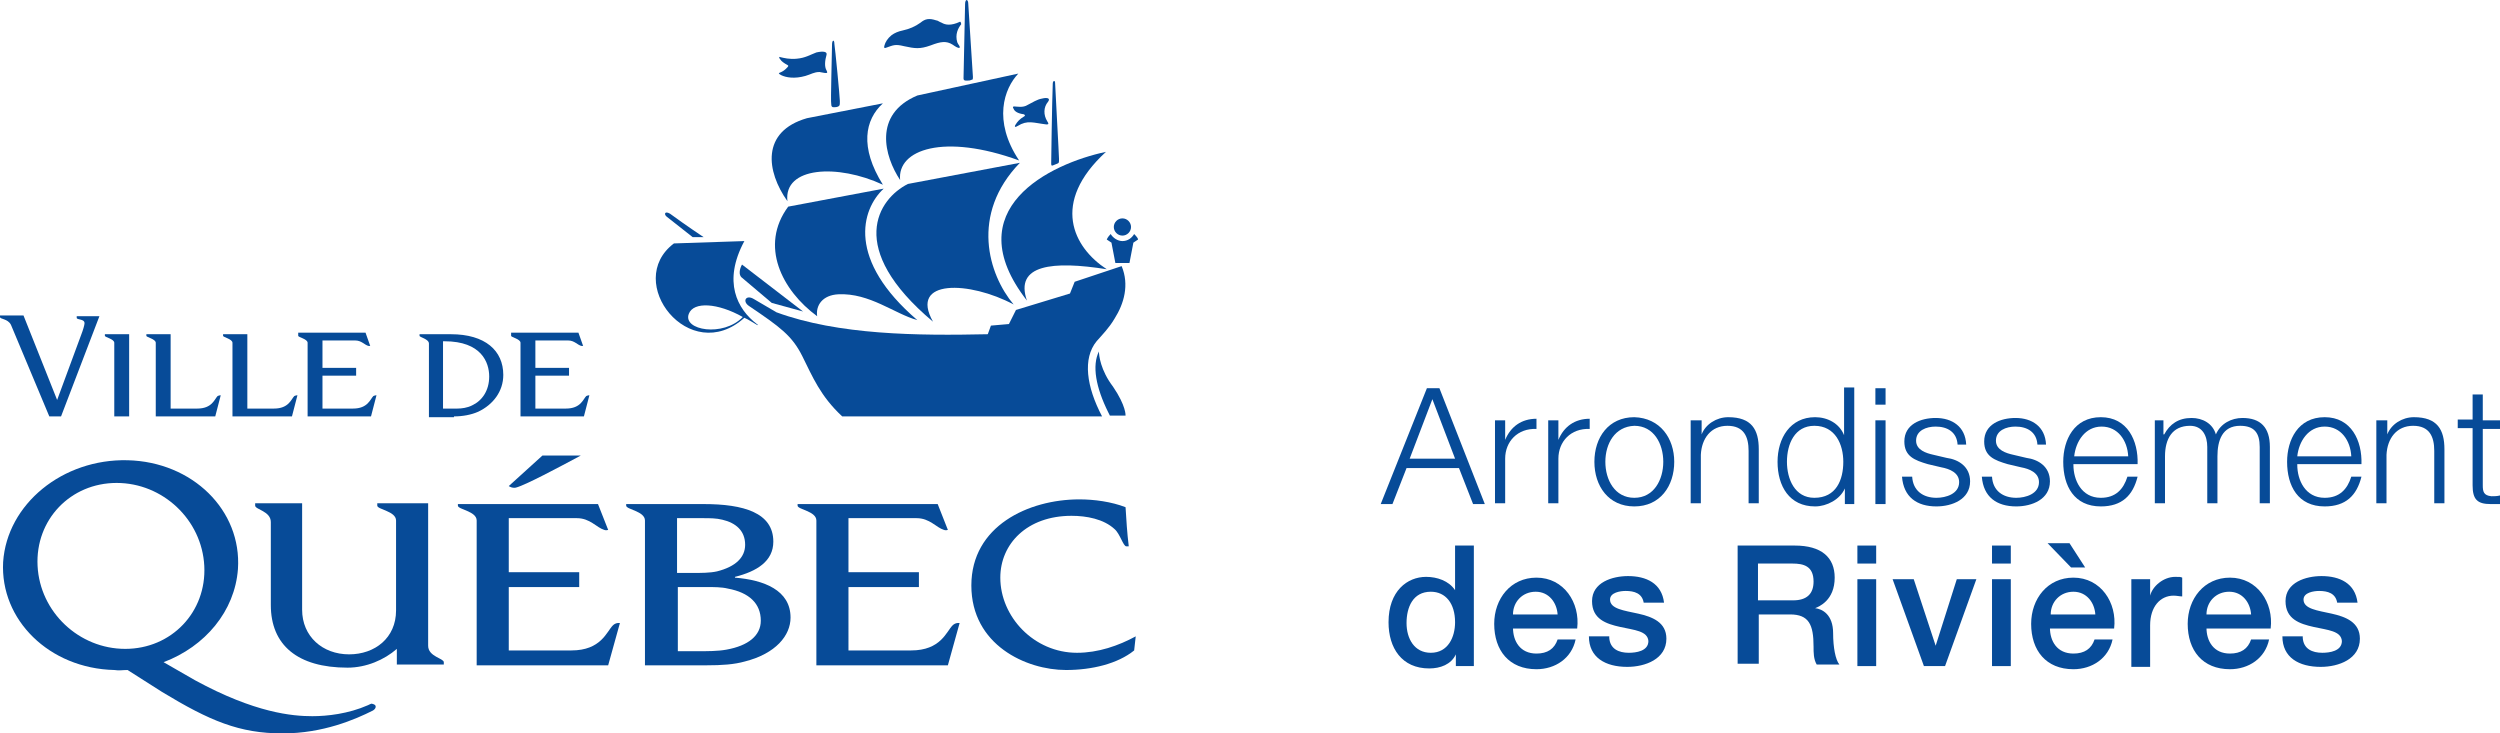 <?xml version="1.0" encoding="UTF-8"?>
<svg xmlns="http://www.w3.org/2000/svg" xmlns:xlink="http://www.w3.org/1999/xlink" version="1.1" id="Layer_1" x="0px" y="0px" viewBox="0 0 319.4 93.7" style="enable-background:new 0 0 319.4 93.7;" xml:space="preserve">
<style type="text/css">
	.st0{fill:#074B98;}
</style>
<g>
	<g>
		<g>
			<g>
				<path class="st0" d="M182.3,49.6h1.6l5.8,14.8h-1.5l-1.8-4.6h-6.7l-1.8,4.6h-1.5L182.3,49.6z M180.1,58.6h5.8l-2.9-7.6      L180.1,58.6z"></path>
				<path class="st0" d="M191.1,53.7h1.2v2.5h0c0.7-1.7,2.1-2.7,4-2.7v1.3c-2.4-0.1-4,1.6-4,3.8v5.7h-1.3V53.7z"></path>
				<path class="st0" d="M197.9,53.7h1.2v2.5h0c0.7-1.7,2.1-2.7,4-2.7v1.3c-2.4-0.1-4,1.6-4,3.8v5.7h-1.3V53.7z"></path>
				<path class="st0" d="M213.9,59c0,3.1-1.8,5.7-5.1,5.7c-3.3,0-5.1-2.6-5.1-5.7c0-3.1,1.8-5.7,5.1-5.7      C212.1,53.4,213.9,56,213.9,59z M205.1,59c0,2.3,1.2,4.6,3.7,4.6c2.5,0,3.7-2.3,3.7-4.6c0-2.3-1.2-4.6-3.7-4.6      C206.3,54.5,205.1,56.7,205.1,59z"></path>
				<path class="st0" d="M216.1,53.7h1.3v1.8h0c0.5-1.3,1.9-2.2,3.4-2.2c3,0,3.9,1.6,3.9,4.1v6.9h-1.3v-6.7c0-1.8-0.6-3.2-2.7-3.2      c-2.1,0-3.3,1.6-3.4,3.7v6.2h-1.3V53.7z"></path>
				<path class="st0" d="M236.9,64.4h-1.2v-2h0c-0.6,1.4-2.3,2.3-3.8,2.3c-3.3,0-4.8-2.6-4.8-5.7c0-3,1.6-5.7,4.8-5.7      c1.6,0,3.1,0.8,3.7,2.3h0v-6.1h1.3V64.4z M231.8,63.6c2.8,0,3.7-2.3,3.7-4.6c0-2.2-1-4.6-3.7-4.6c-2.5,0-3.5,2.3-3.5,4.6      C228.3,61.2,229.3,63.6,231.8,63.6z"></path>
				<path class="st0" d="M239.6,49.6h1.3v2.1h-1.3V49.6z M239.6,53.7h1.3v10.7h-1.3V53.7z"></path>
				<path class="st0" d="M250.1,56.8c-0.1-1.6-1.3-2.3-2.8-2.3c-1.2,0-2.5,0.5-2.5,1.8c0,1.2,1.3,1.6,2.2,1.8l1.7,0.4      c1.5,0.2,3,1.1,3,3c0,2.3-2.3,3.2-4.3,3.2c-2.5,0-4.2-1.2-4.4-3.8h1.3c0.1,1.8,1.4,2.7,3.1,2.7c1.2,0,2.9-0.5,2.9-2      c0-1.2-1.2-1.7-2.3-1.9l-1.7-0.4c-1.7-0.5-3-1-3-2.9c0-2.2,2.1-3,4-3c2.1,0,3.8,1.1,3.9,3.4H250.1z"></path>
				<path class="st0" d="M260.3,56.8c-0.1-1.6-1.3-2.3-2.8-2.3c-1.2,0-2.5,0.5-2.5,1.8c0,1.2,1.3,1.6,2.2,1.8l1.7,0.4      c1.5,0.2,3,1.1,3,3c0,2.3-2.3,3.2-4.3,3.2c-2.5,0-4.2-1.2-4.4-3.8h1.3c0.1,1.8,1.4,2.7,3.1,2.7c1.2,0,2.9-0.5,2.9-2      c0-1.2-1.2-1.7-2.3-1.9l-1.7-0.4c-1.7-0.5-3-1-3-2.9c0-2.2,2.1-3,4-3c2.1,0,3.8,1.1,3.9,3.4H260.3z"></path>
				<path class="st0" d="M264.9,59.4c0,1.9,1,4.2,3.5,4.2c1.9,0,2.9-1.1,3.4-2.7h1.3c-0.6,2.4-2,3.8-4.7,3.8c-3.4,0-4.8-2.6-4.8-5.7      c0-2.8,1.4-5.7,4.8-5.7c3.4,0,4.8,3,4.7,6H264.9z M271.9,58.3c-0.1-2-1.3-3.8-3.4-3.8c-2.1,0-3.3,1.9-3.5,3.8H271.9z"></path>
				<path class="st0" d="M275.2,53.7h1.2v1.8h0.1c0.7-1.3,1.8-2.1,3.5-2.1c1.4,0,2.7,0.7,3.1,2.1c0.6-1.4,2-2.1,3.4-2.1      c2.3,0,3.5,1.2,3.5,3.7v7.2h-1.3v-7.2c0-1.8-0.7-2.7-2.5-2.7c-2.3,0-2.9,1.9-2.9,3.9v6h-1.3v-7.2c0-1.4-0.6-2.7-2.2-2.7      c-2.3,0-3.2,1.7-3.2,3.9v6h-1.3V53.7z"></path>
				<path class="st0" d="M293.5,59.4c0,1.9,1,4.2,3.5,4.2c1.9,0,2.9-1.1,3.4-2.7h1.3c-0.6,2.4-2,3.8-4.7,3.8c-3.4,0-4.8-2.6-4.8-5.7      c0-2.8,1.4-5.7,4.8-5.7c3.4,0,4.8,3,4.7,6H293.5z M300.4,58.3c-0.1-2-1.3-3.8-3.4-3.8c-2.1,0-3.3,1.9-3.5,3.8H300.4z"></path>
				<path class="st0" d="M303.7,53.7h1.3v1.8h0c0.5-1.3,1.9-2.2,3.4-2.2c3,0,3.9,1.6,3.9,4.1v6.9h-1.3v-6.7c0-1.8-0.6-3.2-2.7-3.2      c-2.1,0-3.3,1.6-3.4,3.7v6.2h-1.3V53.7z"></path>
				<path class="st0" d="M317.2,53.7h2.2v1.1h-2.2V62c0,0.8,0.1,1.3,1.1,1.4c0.4,0,0.7,0,1.1-0.1v1.1c-0.4,0-0.8,0-1.2,0      c-1.7,0-2.3-0.6-2.3-2.4v-7.3H314v-1.1h1.9v-3.2h1.3V53.7z"></path>
				<path class="st0" d="M188.3,85.1h-2.3v-1.5h0c-0.6,1.3-2,1.8-3.4,1.8c-3.5,0-5.2-2.6-5.2-5.9c0-4,2.4-5.8,4.8-5.8      c1.4,0,2.9,0.5,3.7,1.7h0v-5.7h2.4V85.1z M182.8,83.4c2.2,0,3.1-2,3.1-3.9c0-2.4-1.2-3.9-3.1-3.9c-2.3,0-3.1,2-3.1,4      C179.7,81.6,180.7,83.4,182.8,83.4z"></path>
				<path class="st0" d="M193.3,80.2c0,1.7,0.9,3.3,3,3.3c1.4,0,2.3-0.6,2.7-1.8h2.3c-0.5,2.4-2.6,3.8-5,3.8c-3.5,0-5.4-2.4-5.4-5.8      c0-3.2,2.1-5.9,5.4-5.9c3.5,0,5.6,3.2,5.2,6.5H193.3z M199,78.5c-0.1-1.5-1.1-2.9-2.8-2.9c-1.7,0-2.9,1.3-2.9,2.9H199z"></path>
				<path class="st0" d="M205.6,81.5c0.1,1.4,1.2,1.9,2.5,1.9c0.9,0,2.5-0.2,2.5-1.5c-0.1-1.3-1.8-1.4-3.6-1.8      c-1.8-0.4-3.6-1-3.6-3.3c0-2.4,2.6-3.2,4.6-3.2c2.3,0,4.3,0.9,4.6,3.4h-2.6c-0.2-1.2-1.2-1.5-2.3-1.5c-0.7,0-2,0.2-2,1.1      c0,1.2,1.8,1.4,3.6,1.8c1.8,0.4,3.6,1.1,3.6,3.2c0,2.6-2.7,3.6-5,3.6c-2.8,0-4.9-1.2-4.9-3.9H205.6z"></path>
				<path class="st0" d="M222,69.7h7.3c3.4,0,5.1,1.5,5.1,4.1c0,2.9-2,3.7-2.5,3.9v0c0.9,0.1,2.3,0.8,2.3,3.2c0,1.8,0.3,3.4,0.8,4      h-2.9c-0.4-0.7-0.4-1.5-0.4-2.3c0-2.8-0.6-4.1-3-4.1h-4v6.3H222V69.7z M224.7,76.7h4.4c1.7,0,2.6-0.8,2.6-2.4      c0-2-1.3-2.3-2.7-2.3h-4.4V76.7z"></path>
				<path class="st0" d="M237.3,69.7h2.4v2.3h-2.4V69.7z M237.3,74h2.4v11.1h-2.4V74z"></path>
				<path class="st0" d="M241.8,74h2.7l2.8,8.5h0L250,74h2.5l-4,11.1h-2.7L241.8,74z"></path>
				<path class="st0" d="M254.5,69.7h2.4v2.3h-2.4V69.7z M254.5,74h2.4v11.1h-2.4V74z"></path>
				<path class="st0" d="M261.9,80.2c0,1.7,0.9,3.3,3,3.3c1.4,0,2.3-0.6,2.7-1.8h2.3c-0.5,2.4-2.6,3.8-5,3.8c-3.5,0-5.4-2.4-5.4-5.8      c0-3.2,2.1-5.9,5.4-5.9c3.5,0,5.6,3.2,5.2,6.5H261.9z M264.4,69.4l2,3.1h-1.8l-3-3.1H264.4z M267.7,78.5      c-0.1-1.5-1.1-2.9-2.8-2.9c-1.7,0-2.9,1.3-2.9,2.9H267.7z"></path>
				<path class="st0" d="M272.4,74h2.3v2.1h0c0.3-1.2,1.7-2.4,3.2-2.4c0.6,0,0.7,0,0.9,0.1v2.4c-0.3,0-0.7-0.1-1.1-0.1      c-1.7,0-3,1.4-3,3.8v5.3h-2.4V74z"></path>
				<path class="st0" d="M281.9,80.2c0,1.7,0.9,3.3,3,3.3c1.4,0,2.3-0.6,2.7-1.8h2.3c-0.5,2.4-2.6,3.8-5,3.8c-3.5,0-5.4-2.4-5.4-5.8      c0-3.2,2.1-5.9,5.4-5.9c3.5,0,5.6,3.2,5.2,6.5H281.9z M287.6,78.5c-0.1-1.5-1.1-2.9-2.8-2.9c-1.7,0-2.9,1.3-2.9,2.9H287.6z"></path>
				<path class="st0" d="M294.2,81.5c0.1,1.4,1.2,1.9,2.5,1.9c0.9,0,2.5-0.2,2.5-1.5c-0.1-1.3-1.8-1.4-3.6-1.8      c-1.8-0.4-3.6-1-3.6-3.3c0-2.4,2.6-3.2,4.6-3.2c2.3,0,4.3,0.9,4.6,3.4h-2.6c-0.2-1.2-1.2-1.5-2.3-1.5c-0.7,0-2,0.2-2,1.1      c0,1.2,1.8,1.4,3.6,1.8c1.8,0.4,3.6,1.1,3.6,3.2c0,2.6-2.7,3.6-5,3.6c-2.8,0-4.9-1.2-4.9-3.9H294.2z"></path>
			</g>
		</g>
	</g>
	<g>
		<g>
			<path class="st0" d="M65.3,42.9c0,0.2,1.2,0.4,1.2,0.9v9.4h8.1l0.7-2.7c0,0-0.2,0-0.4,0.1c-0.4,0.4-0.7,1.6-2.6,1.6h-3.9v-4.2     h4.3v-1h-4.3v-3.5h4.2c0.8,0,1.2,0.6,1.7,0.7c0.1,0,0.2,0,0.2,0l-0.6-1.7h-8.6V42.9z"></path>
			<path class="st0" d="M58,53.2c1.1,0,2.2-0.2,3.1-0.6c1.9-0.9,3.2-2.6,3.2-4.7c0-3.1-2.3-5.2-6.7-5.2h-4v0.2c0,0.2,1.2,0.4,1.2,1     v9.4H58z M60.3,51.8c-0.6,0.3-1.3,0.4-1.9,0.4h-1.8v-8.6h0.2c4.7,0,5.7,2.7,5.7,4.5C62.5,49.9,61.6,51.2,60.3,51.8z"></path>
			<path class="st0" d="M0,40.5c0,0.3,1,0.2,1.4,1l4.9,11.7h1.5l4.9-12.8H9.8v0.2c0,0.3,1,0.1,1,0.7c0,0.2-0.2,0.9-0.4,1.4l-3.1,8.4     h0L3,40.3H0V40.5z"></path>
			<path class="st0" d="M38.1,42.9c0,0.2,1.2,0.4,1.2,0.9v9.4h8.1l0.7-2.7c0,0-0.2,0-0.4,0.1c-0.4,0.4-0.7,1.6-2.6,1.6h-3.9v-4.2     h4.3v-1h-4.3v-3.5h4.2c0.8,0,1.2,0.6,1.7,0.7c0.1,0,0.2,0,0.2,0l-0.6-1.7h-8.6V42.9z"></path>
			<path class="st0" d="M28.5,42.7v0.2c0,0.2,1.2,0.4,1.2,0.9v9.4h7.6l0.7-2.7c0,0-0.2,0-0.4,0.1c-0.4,0.4-0.7,1.6-2.6,1.6h-3.4     v-9.5H28.5z"></path>
			<path class="st0" d="M18.7,42.7v0.2c0,0.2,1.2,0.4,1.2,0.9v9.4h7.6l0.7-2.7c0,0-0.2,0-0.4,0.1c-0.4,0.4-0.7,1.6-2.6,1.6h-3.4     v-9.5H18.7z"></path>
			<path class="st0" d="M16.5,53.2V42.7h-3.1v0.2c0,0.2,1.2,0.4,1.2,0.9v9.4H16.5z"></path>
		</g>
		<g>
			<path class="st0" d="M65.9,62.3c1.2-0.3,5.5-2.6,8.3-4.1h-4.9L65,62.1C65,62.1,65.4,62.4,65.9,62.3z"></path>
			<path class="st0" d="M48.2,64.3v0.3c0,0.5,2.4,0.7,2.4,1.9V78c0,3.5-2.7,5.6-6,5.6c-3.4,0-6-2.3-6-5.7V64.3h-6c0,0,0,0,0,0.3     c0,0.5,2,0.7,2,2.1v10.6c0,5.1,3.4,8,9.8,8c2.4,0,4.7-1,6.3-2.4v2h6c0,0,0,0,0-0.3c0-0.5-2-0.7-2-2.1V64.3H48.2z"></path>
			<path class="st0" d="M144.2,69.7c-0.2-1.6-0.3-3.3-0.4-4.9c-1.8-0.7-4-1-5.9-1c-6.5,0-13.8,3.4-13.8,11c0,7.6,7,10.8,12.1,10.8     c3.3,0,6.6-0.8,8.7-2.5l0.2-1.8c-2.2,1.2-4.8,2.1-7.5,2.1c-5.5,0-9.8-4.6-9.8-9.6c0-4.3,3.4-7.9,9.1-7.9c1.9,0,4.1,0.4,5.5,1.7     c0.7,0.6,1.1,2.2,1.5,2.2H144.2z"></path>
			<path class="st0" d="M58.5,64.6c0,0.5,2.4,0.7,2.4,1.9V85h16.8l1.5-5.4c0,0-0.5-0.1-0.9,0.3c-0.8,0.8-1.5,3.2-5.3,3.2H65V75h9     v-1.9h-9v-6.9h8.7c1.7,0,2.5,1.2,3.5,1.5c0.2,0.1,0.5,0,0.5,0l-1.3-3.3H58.5V64.6z"></path>
			<path class="st0" d="M101.9,64.6c0,0.5,2.4,0.7,2.4,1.9V85h16.8l1.5-5.4c0,0-0.5-0.1-0.9,0.3c-0.8,0.8-1.5,3.2-5.3,3.2h-8V75h9     v-1.9h-9v-6.9h8.7c1.7,0,2.5,1.2,3.5,1.5c0.2,0.1,0.5,0,0.5,0l-1.3-3.3h-17.9V64.6z"></path>
			<path class="st0" d="M80,64.3v0.3c0,0.5,2.4,0.7,2.4,1.9V85h7.9c1.9,0,3.5-0.1,4.9-0.5c3.9-1,5.8-3.3,5.8-5.6     c0-3.5-3.4-4.8-7.1-5.1v-0.1c2.8-0.7,4.9-2,4.9-4.5c0-3.7-3.8-4.8-8.9-4.8H80z M89.8,66.2c0.9,0,1.7,0,2.5,0.2     c1.7,0.4,2.9,1.4,2.9,3.2c0,1.6-1.2,2.8-3.6,3.4c-0.9,0.2-2,0.2-3.2,0.2h-1.9v-7H89.8z M90.2,75c1,0,2,0,2.8,0.2     c2.7,0.5,4.2,1.9,4.2,4.1c0,1.9-1.6,3.2-4.4,3.7c-1.1,0.2-2.4,0.2-3.8,0.2h-2.4V75H90.2z"></path>
			<path class="st0" d="M48,90.3c0,0.2-0.2,0.4-0.4,0.5c-2.2,1.1-6.3,2.9-11.5,2.9c-5.5,0-9.3-1.6-15.4-5.3l-4.4-2.8     c-0.6,0-1.1,0.1-1.7,0C6.3,85.4,0,79.2,0.4,71.8c0.5-7.4,7.6-13.2,15.9-13c8.3,0.2,14.6,6.4,14.1,13.9c-0.4,5.4-4.2,9.9-9.5,11.9     l4,2.3c7.7,4.2,12.5,4.6,15,4.6c1.9,0,4.6-0.3,7.1-1.4c0.2-0.1,0.4-0.2,0.5-0.2C47.9,90,48,90.1,48,90.3z M14.9,61.7     c-5.9,0-10.4,4.7-10.1,10.6c0.3,5.9,5.3,10.6,11.2,10.6c5.9,0,10.4-4.7,10.1-10.6C25.8,66.4,20.8,61.7,14.9,61.7z"></path>
		</g>
		<g>
			<path class="st0" d="M100.6,25.7c-2.7-3.8-3.4-8.9,2.5-10.6l9.7-1.9c-2.3,2.1-3,5.6,0,10.4C107,20.9,100.1,21.3,100.6,25.7z"></path>
			<path class="st0" d="M130.2,20.5c-3.4-5.1-1.9-9.2-0.1-11.1l-12.9,2.8C111.5,14.6,113,20,115,23C114.6,19.1,120.6,17,130.2,20.5z     "></path>
			<path class="st0" d="M119.2,41.1c-11.2-9.4-7-15.7-3.2-17.6l14.3-2.7c-6.4,6.6-4,14.3-0.8,18.1C123.9,35.9,116.1,35.6,119.2,41.1     z"></path>
			<path class="st0" d="M107.1,37.6c-2,0.1-2.9,1.4-2.7,2.8c-4.5-3.3-7.4-9-3.7-14l12.2-2.3c-2.9,2.7-4.7,9.1,4.3,16.8     C114.3,40.1,111.1,37.4,107.1,37.6z"></path>
			<path class="st0" d="M141.3,19.4c-7.1,1.5-19.2,7.3-10.1,19c-1.6-4.6,3.3-5.1,10.2-4C137.1,31.6,134.2,25.9,141.3,19.4z"></path>
			<path class="st0" d="M126.2,42.7l0.4-1.1l2.3-0.2l0.9-1.8l6.9-2.1l0.6-1.5l6-2c1,2.4,0.3,4.8-0.9,6.7c-0.7,1.2-1.6,2.1-2.3,2.9     c-1.8,2.2-1.3,5.8,0.7,9.6h-33.2c-2.8-2.6-3.8-5.1-5.1-7.7c-1.3-2.6-2.8-3.7-6.8-6.4c-0.9-0.6-0.4-1.5,0.6-0.9l2.9,1.7     C107.1,42.8,117.2,42.9,126.2,42.7z"></path>
			<path class="st0" d="M88.5,30.3l1.4,0c-2.1-1.4-3.9-2.7-4.3-3c-0.7-0.4-0.8,0.1-0.4,0.4L88.5,30.3z"></path>
			<path class="st0" d="M94.8,33.8c0,0-0.6,1-0.1,1.6l3.9,3.3l4,1.1L94.8,33.8z"></path>
			<path class="st0" d="M106.3,5.7c0-0.6,0.3-0.7,0.3-0.1c0.1,0.6,0.7,6.8,0.7,7.3c0,0.5,0,0.6-0.2,0.7c-0.2,0.1-0.4,0.1-0.6,0.1     c-0.2,0-0.3-0.1-0.3-0.4C106.1,13,106.3,6.8,106.3,5.7z"></path>
			<path class="st0" d="M123.3,0.5c0-0.3,0.1-0.5,0.2-0.5c0.1,0,0.2,0.2,0.2,0.4c0,0.4,0.6,9.1,0.6,9.4c0,0.3,0,0.4-0.2,0.4     c-0.2,0.1-0.3,0.1-0.6,0.1c-0.2,0-0.4,0-0.4-0.3C123.1,9.8,123.3,0.9,123.3,0.5z"></path>
			<path class="st0" d="M134.5,10.7c0-0.4,0.3-0.5,0.3-0.1c0,0.4,0.5,9.2,0.5,9.7c0,0.5,0,0.5-0.2,0.6c-0.2,0.1-0.3,0.1-0.5,0.2     c-0.2,0.1-0.3,0.1-0.3-0.2C134.3,20.8,134.4,13.3,134.5,10.7z"></path>
			<path class="st0" d="M129.5,13.9c-0.2-0.3,0-0.3,0.1-0.3c0.3,0,1.1,0.2,1.7-0.2c0.6-0.3,1.2-0.7,1.8-0.8c0.8-0.2,1.1,0,0.8,0.4     c-0.6,0.7-0.6,1.7-0.1,2.5c0.2,0.3,0.2,0.4-0.1,0.4c-1.7-0.2-2.4-0.6-3.7,0.2c-0.3,0.2-0.4,0.1-0.3-0.1c0.3-0.5,0.6-0.8,1.1-1.1     c0.2-0.1,0.2-0.2,0-0.3C130,14.5,129.6,14.2,129.5,13.9z"></path>
			<path class="st0" d="M122.6,2.8c-1.1,0.5-1.8,0.4-2.3,0.1c-0.3-0.1-0.5-0.3-0.7-0.3c-0.9-0.3-1.4-0.2-2,0.3     c-0.7,0.5-1.4,0.8-2.3,1c-0.5,0.1-1,0.3-1.4,0.6c-0.5,0.4-0.8,0.9-0.9,1.3c-0.1,0.3,0,0.4,0.2,0.3c0.9-0.3,1.1-0.5,2.3-0.2     c1.4,0.3,2,0.4,3.4-0.1c1.3-0.5,2-0.6,2.8-0.1c0.3,0.2,0.7,0.5,0.9,0.4c0.1-0.2-0.2-0.4-0.3-0.7c-0.3-1,0.1-1.8,0.5-2.3     C122.8,2.9,122.7,2.7,122.6,2.8z"></path>
			<path class="st0" d="M105.6,9c-0.3-0.5-0.2-1.3,0-2c0.1-0.4-0.4-0.5-1.3-0.3c-0.8,0.3-1.4,0.7-2.5,0.8c-0.9,0.1-1.7-0.1-2.1-0.2     c-0.2-0.1-0.2,0.1,0,0.3c0.1,0.2,0.5,0.5,0.9,0.7c0.2,0.1,0.1,0.2-0.1,0.4c-0.2,0.2-0.4,0.4-0.9,0.6c-0.1,0-0.2,0.1,0.2,0.3     c0.6,0.3,1.7,0.5,3.1,0.1c0.7-0.2,1.1-0.5,1.8-0.5C105.7,9.4,105.8,9.4,105.6,9z"></path>
			<path class="st0" d="M144.5,29c0,0.6-0.5,1.1-1.1,1.1c-0.6,0-1.1-0.5-1.1-1.1c0-0.6,0.5-1.1,1.1-1.1     C144,27.9,144.5,28.4,144.5,29z"></path>
			<path class="st0" d="M144.9,29.9c-0.3,0.5-0.8,0.9-1.5,0.9c-0.6,0-1.2-0.4-1.5-0.9c-0.4,0.4-0.5,0.7-0.5,0.7l0.6,0.4l0.5,2.6h1.8     l0.5-2.6l0.6-0.4C145.4,30.5,145.3,30.3,144.9,29.9z"></path>
			<path class="st0" d="M140.4,44.9c-0.9,1.8-0.4,4.6,1.2,7.8l0.2,0.4h2c0,0,0.1-1.2-1.6-3.7C140.6,47.3,140.4,45.4,140.4,44.9z"></path>
			<path class="st0" d="M96.7,41.4c0.2,0.1,0.1,0.2,0,0.1c-0.2-0.1-1.1-0.7-1.6-0.9c-7,6.3-15.5-4.6-9-9.5l9-0.3     C92.3,36,94.2,39.5,96.7,41.4z M94.9,40.5c-3.2-1.8-6.3-2-6.9-0.4C87.2,42.2,92.4,43.1,94.9,40.5z"></path>
		</g>
	</g>
</g>
</svg>
